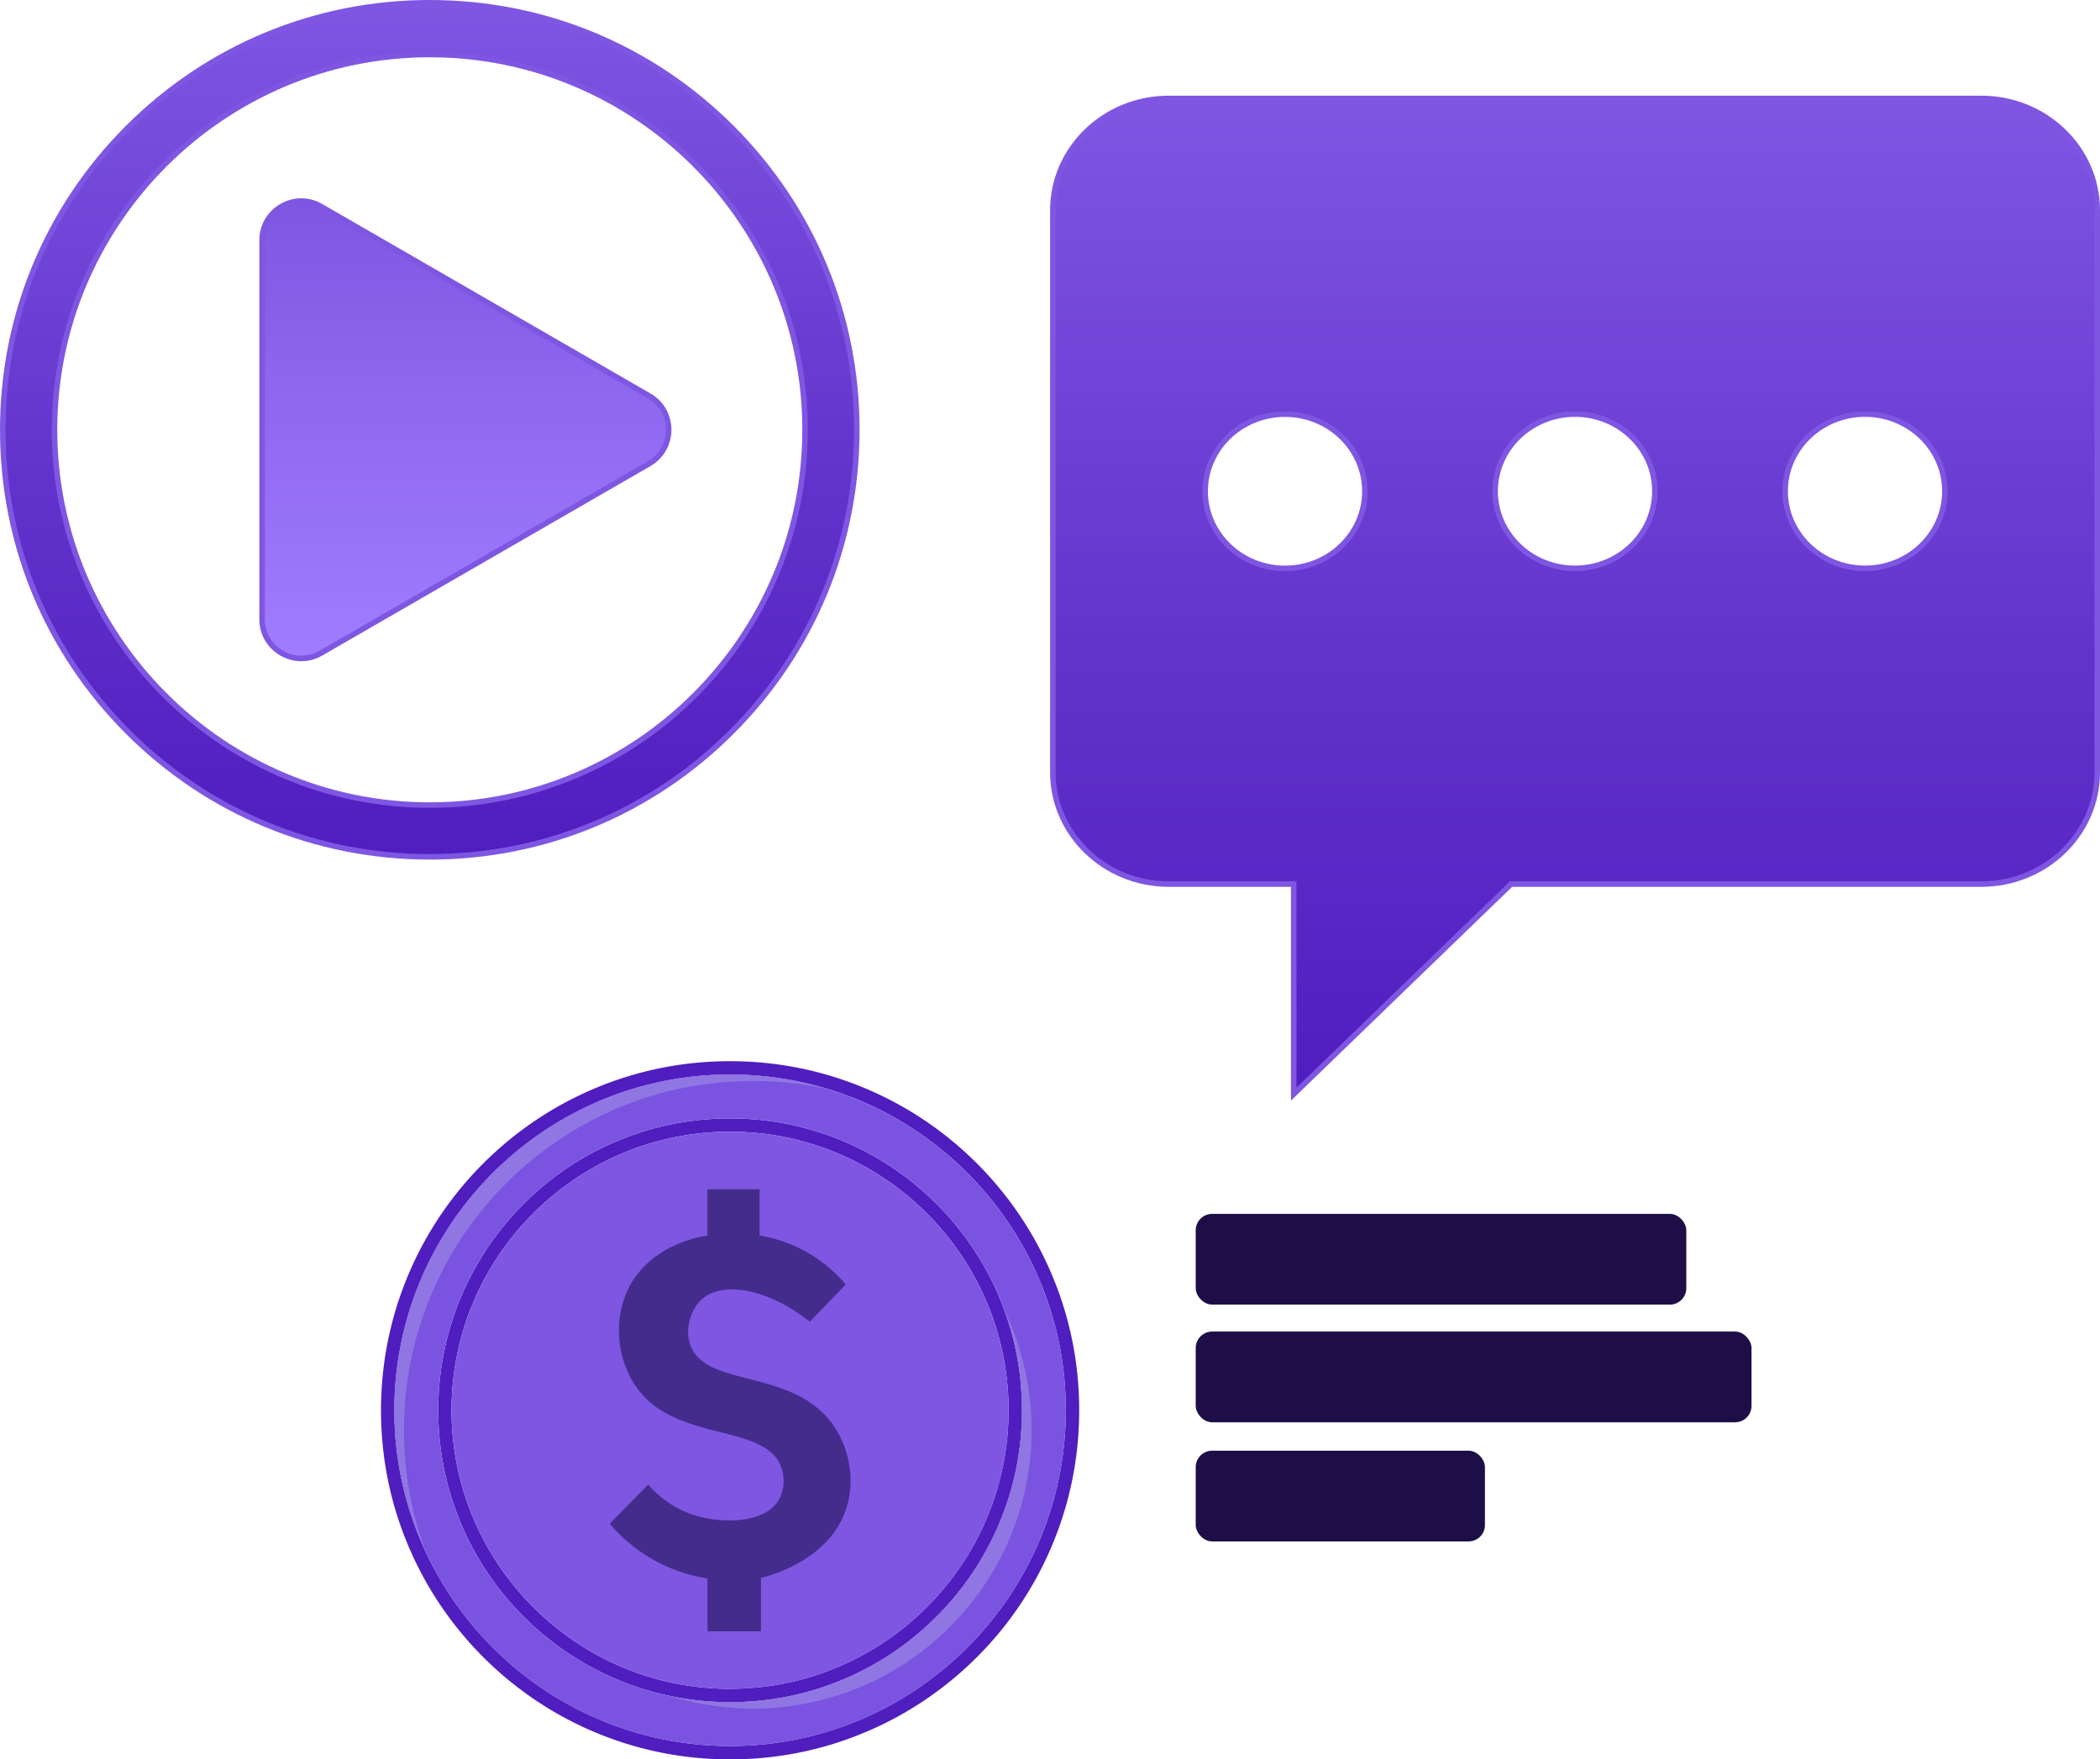 <svg xmlns="http://www.w3.org/2000/svg" xmlns:xlink="http://www.w3.org/1999/xlink" id="Layer_2" data-name="Layer 2" viewBox="0 0 380.97 319.17"><defs><linearGradient id="linear-gradient" x1="285.73" x2="285.73" y1="17.86" y2="198.48" gradientUnits="userSpaceOnUse"><stop offset="0" stop-color="#7e56e2"/><stop offset=".56" stop-color="#6233cc"/><stop offset="1" stop-color="#501dbf"/></linearGradient><linearGradient xlink:href="#linear-gradient" id="linear-gradient-2" x1="77.97" x2="77.97" y1=".5" y2="155.44"/><linearGradient id="linear-gradient-3" x1="84.42" x2="84.42" y1="36.48" y2="119.46" gradientUnits="userSpaceOnUse"><stop offset="0" stop-color="#7e56e2"/><stop offset=".38" stop-color="#8c66ee"/><stop offset="1" stop-color="#a07dff"/></linearGradient><style>.cls-2,.cls-3,.cls-4,.cls-5{stroke-width:0}.cls-2{fill:#501dbf}.cls-4{fill:#9076e2}.cls-5{fill:#1e0e47}</style></defs><g id="Layer_1-2" data-name="Layer 1"><path d="M359.44 17.86H212.03c-11.61 0-21.03 9.09-21.03 20.29v101.94c0 11.21 9.42 20.29 21.03 20.29h22.67v38.1l39.42-38.1h85.32c11.61 0 21.03-9.09 21.03-20.29V38.15c0-11.21-9.42-20.29-21.03-20.29ZM218.63 89.12c0-7.72 6.49-13.99 14.49-13.99s14.49 6.26 14.49 13.99-6.49 13.99-14.49 13.99-14.49-6.26-14.49-13.99Zm67.1 13.98c-8.01 0-14.49-6.26-14.49-13.99s6.49-13.99 14.49-13.99 14.49 6.26 14.49 13.99-6.49 13.99-14.49 13.99Zm52.61 0c-8 0-14.49-6.26-14.49-13.99s6.49-13.99 14.49-13.99 14.49 6.26 14.49 13.99-6.49 13.99-14.49 13.99Z" style="stroke:#7e56e2;stroke-miterlimit:10;fill:url(#linear-gradient)"/><path d="M77.97 155.44c-20.69 0-40.15-8.06-54.78-22.69C8.56 118.12.5 98.66.5 77.97s8.06-40.15 22.69-54.78C37.82 8.56 57.28.5 77.97.5s40.15 8.06 54.78 22.69c14.63 14.63 22.69 34.09 22.69 54.78s-8.06 40.15-22.69 54.78c-14.63 14.63-34.09 22.69-54.78 22.69Zm0-145.55c-37.54 0-68.08 30.54-68.08 68.08s30.54 68.08 68.08 68.08 68.08-30.54 68.08-68.08S115.51 9.89 77.97 9.89Z" style="fill:url(#linear-gradient-2);stroke:#7e56e2;stroke-miterlimit:10"/><path d="m58.21 37.44 59.54 34.37c4.74 2.73 4.74 9.57 0 12.31l-59.54 34.37c-4.74 2.73-10.66-.68-10.66-6.15V43.59c0-5.47 5.92-8.89 10.66-6.15Z" style="fill:url(#linear-gradient-3);stroke:#7e56e2;stroke-miterlimit:10"/><path d="m100.41 297.27-.03.02.01-.01.01-.01h.01z" class="cls-3"/><path d="M100.4 297.27h-.01v.03l.03-.02Z" class="cls-3"/><path d="M182.15 237.52c-.28-.77-.59-1.53-.91-2.29a52.79 52.79 0 0 0-11.35-16.83c-.3-.3-.6-.59-.91-.89a52.844 52.844 0 0 0-15.92-10.46c-6.53-2.76-13.46-4.16-20.61-4.16s-14.08 1.4-20.61 4.16a52.79 52.79 0 0 0-16.83 11.35 52.901 52.901 0 0 0-11.35 16.83c-2.76 6.53-4.16 13.46-4.16 20.61s1.4 14.08 4.16 20.61a52.79 52.79 0 0 0 11.35 16.83 52.827 52.827 0 0 0 16.83 11.35c3.18 1.35 6.47 2.37 9.82 3.06 3.52.73 7.13 1.1 10.79 1.1 7.15 0 14.08-1.4 20.61-4.16a52.79 52.79 0 0 0 16.83-11.35 52.901 52.901 0 0 0 11.35-16.83c2.76-6.53 4.16-13.46 4.16-20.61 0-6.32-1.09-12.47-3.26-18.32Zm-81.77 59.77v-.02h.01v-.01l-.03.03Zm32.07 9.08a50.24 50.24 0 0 1-30.79-10.49c-6.22-4.79-11.3-11-14.75-18.14-3.2-6.63-5-14.06-5-21.91 0-27.86 22.67-50.53 50.53-50.53 5.21 0 10.23.79 14.96 2.26 7.58 2.35 14.4 6.45 19.99 11.81 9.6 9.2 15.58 22.15 15.58 36.46 0 27.86-22.67 50.53-50.53 50.53Z" class="cls-2"/><path d="M191.72 233.5c-.29-.77-.6-1.55-.92-2.31-3.19-7.54-7.76-14.31-13.57-20.13a67.1 67.1 0 0 0-1.49-1.44 62.996 62.996 0 0 0-18.64-12.13c-7.81-3.3-16.1-4.98-24.65-4.98s-16.84 1.67-24.65 4.98c-7.54 3.19-14.31 7.76-20.13 13.57a63.11 63.11 0 0 0-13.57 20.13c-3.3 7.81-4.98 16.1-4.98 24.65s1.67 16.84 4.98 24.65c3.19 7.54 7.76 14.31 13.57 20.13 1.8 1.8 3.68 3.47 5.65 5.02 4.42 3.48 9.26 6.34 14.48 8.55 3.66 1.55 7.43 2.74 11.28 3.57 4.36.94 8.83 1.41 13.37 1.41 8.55 0 16.84-1.67 24.65-4.98 7.54-3.19 14.31-7.76 20.13-13.57a63.11 63.11 0 0 0 13.57-20.13c3.3-7.81 4.98-16.1 4.98-24.65 0-7.71-1.36-15.21-4.05-22.34Zm-59.27 83.24c-14.15 0-27.19-4.85-37.55-12.98a61.305 61.305 0 0 1-17.56-22 60.504 60.504 0 0 1-5.8-25.92c0-33.58 27.32-60.91 60.91-60.91 6.09 0 11.98.9 17.54 2.57 9.14 2.75 17.39 7.61 24.17 13.99 11.81 11.12 19.19 26.88 19.19 44.34 0 33.58-27.32 60.91-60.91 60.91Z" class="cls-2"/><path d="M174.16 211.5a60.814 60.814 0 0 0-24.17-13.99 60.843 60.843 0 0 0-17.54-2.57c-33.58 0-60.91 27.32-60.91 60.91 0 9.27 2.08 18.05 5.8 25.92a61.412 61.412 0 0 0 17.56 22c10.35 8.13 23.39 12.98 37.55 12.98 33.58 0 60.91-27.32 60.91-60.91 0-17.46-7.38-33.23-19.19-44.34Zm-62.32 93.13a52.827 52.827 0 0 1-16.83-11.35 52.901 52.901 0 0 1-11.35-16.83c-2.76-6.53-4.16-13.46-4.16-20.61s1.4-14.08 4.16-20.61a52.79 52.79 0 0 1 11.35-16.83 52.901 52.901 0 0 1 16.83-11.35c6.53-2.76 13.46-4.16 20.61-4.16s14.08 1.4 20.61 4.16a52.598 52.598 0 0 1 16.83 11.35 52.901 52.901 0 0 1 11.35 16.83c.32.76.62 1.52.91 2.29 2.16 5.85 3.26 12 3.26 18.32 0 7.15-1.4 14.08-4.16 20.61a52.79 52.79 0 0 1-11.35 16.83 52.901 52.901 0 0 1-16.83 11.35c-6.53 2.76-13.46 4.16-20.61 4.16-3.66 0-7.27-.37-10.79-1.1a52.67 52.67 0 0 1-9.82-3.06Z" style="fill:#7b53e1;stroke-width:0"/><path d="M182.98 255.84c0 27.86-22.67 50.53-50.53 50.53a50.24 50.24 0 0 1-30.79-10.49c-6.22-4.79-11.3-11-14.75-18.14-3.2-6.63-5-14.06-5-21.91 0-27.86 22.67-50.53 50.53-50.53 5.21 0 10.23.79 14.96 2.26 7.58 2.35 14.4 6.45 19.99 11.81 9.6 9.2 15.58 22.15 15.58 36.46Z" style="fill:#7e56e2;stroke-width:0"/><path d="M149.99 197.51c-4.36-.94-8.83-1.41-13.37-1.41-8.55 0-16.84 1.67-24.65 4.98-7.54 3.19-14.31 7.76-20.13 13.57a63.11 63.11 0 0 0-13.57 20.13c-3.3 7.81-4.98 16.1-4.98 24.65 0 7.71 1.36 15.21 4.05 22.34a60.504 60.504 0 0 1-5.8-25.92c0-33.58 27.32-60.91 60.91-60.91 6.09 0 11.98.9 17.54 2.57Z" class="cls-4"/><path d="M100.4 297.27h-.01v.03l.03-.02Z" style="fill:#d1d1d1;stroke-width:0"/><path d="M187.15 259.42c0 27.86-22.67 50.53-50.53 50.53-5.21 0-10.23-.79-14.96-2.26 3.52.73 7.13 1.1 10.79 1.1 7.15 0 14.08-1.4 20.61-4.16a52.79 52.79 0 0 0 16.83-11.35 52.901 52.901 0 0 0 11.35-16.83c2.76-6.53 4.16-13.46 4.16-20.61 0-6.32-1.09-12.47-3.26-18.32 3.2 6.63 5 14.06 5 21.91Z" class="cls-4"/><path d="M153.42 233.01a25.926 25.926 0 0 0-15.62-8.87v-8.4h-9.46v8.41c-1.06.14-10.13 1.53-14.19 9.33-3.1 5.96-2.12 13.45 1.42 18.33 7.33 10.08 23.61 6.21 26.26 14.67.62 2 .33 4.15-.59 5.68-2.57 4.28-10.46 4.33-15.61 2.6-4.04-1.35-6.67-3.89-8.04-5.44l-6.98 7.1c1.62 1.9 4.46 4.74 8.75 6.98 3.51 1.83 6.74 2.6 8.99 2.96v9.58h9.7v-9.7c.53-.11 12.66-2.88 15.61-13.01 1.41-4.85.45-10.47-2.48-14.67-7.38-10.55-23.41-6.62-26.02-14.78-.94-2.95.24-6.32 2.13-8.04 3.64-3.32 11.73-2.18 19.63 4.02l6.51-6.74Z" style="stroke-width:0;fill:#442c8c"/><rect width="89" height="16.46" x="216.92" y="220.21" class="cls-5" rx="2.98" ry="2.98"/><rect width="100.83" height="16.46" x="216.92" y="241.56" class="cls-5" rx="2.98" ry="2.98"/><rect width="52.47" height="16.46" x="216.92" y="263.17" class="cls-5" rx="2.98" ry="2.98"/></g></svg>